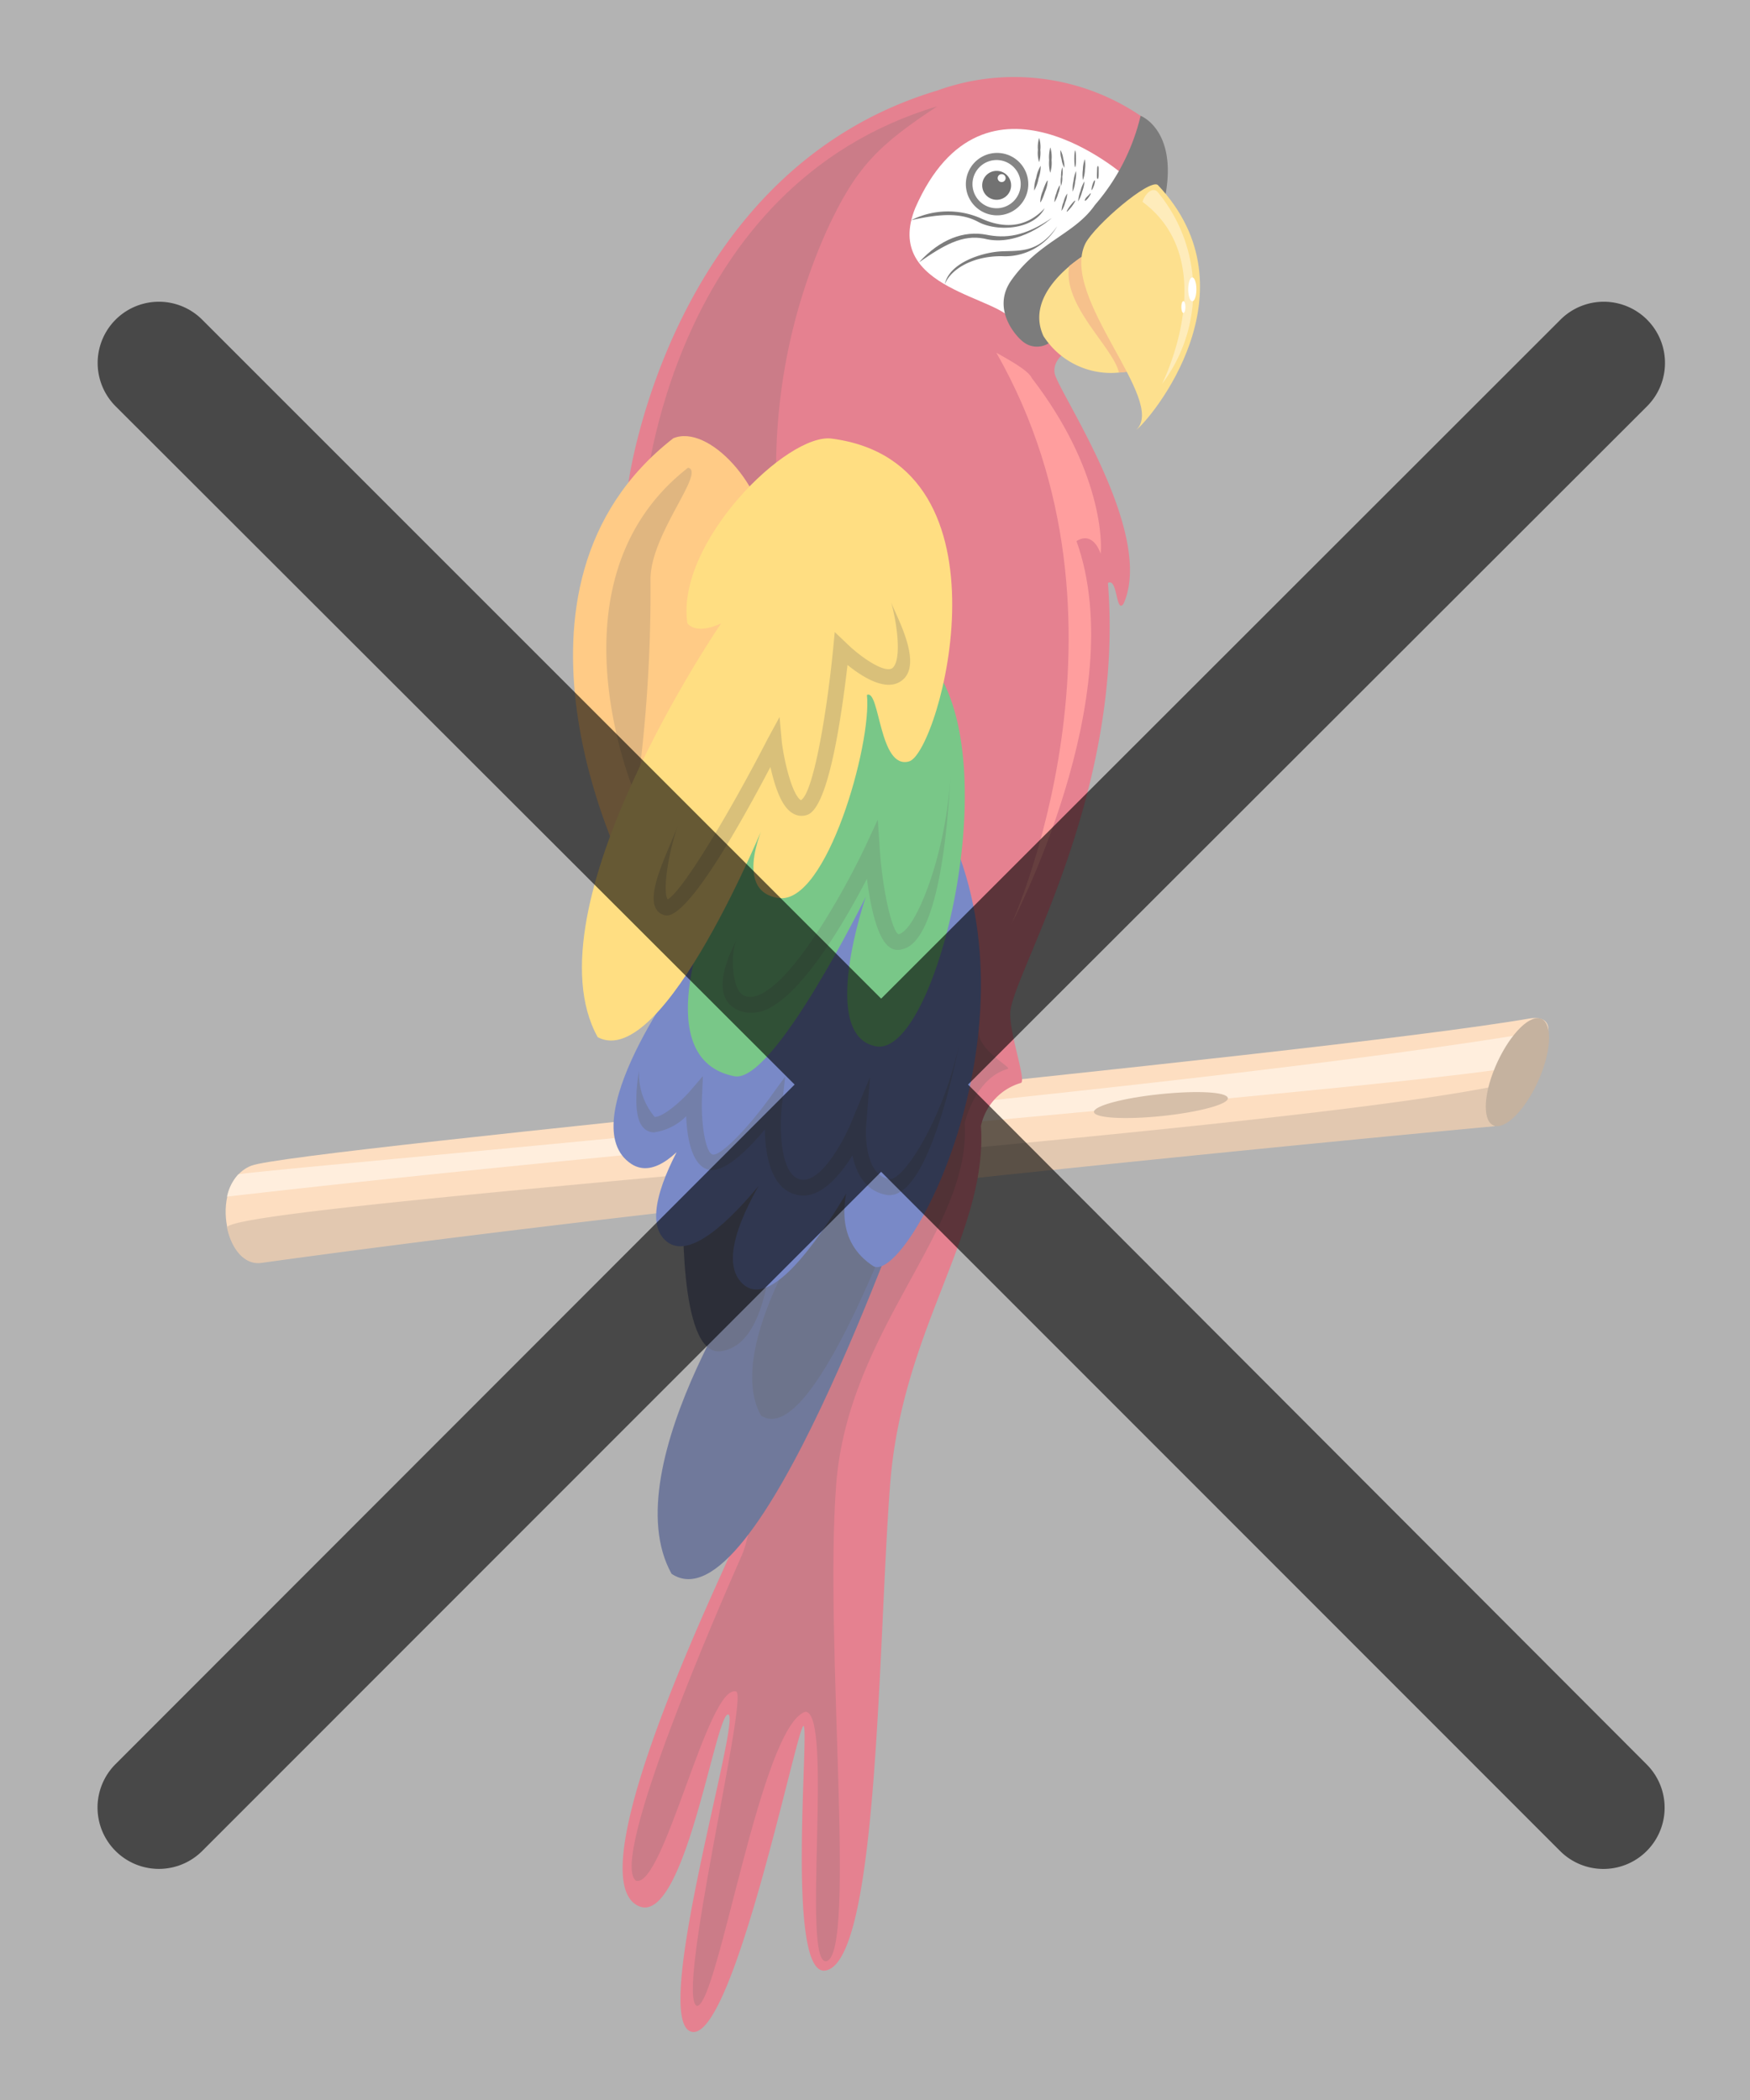 <svg id="Calque_1" data-name="Calque 1" xmlns="http://www.w3.org/2000/svg" viewBox="0 0 145.22 174.27"><rect x="0" y="0" width="145.22" height="174.27" fill="#808080" stroke="none"/><defs><style>.cls-1{fill:#fbc897;}.cls-2{fill:#ffe3c7;}.cls-3{fill:#cfa47c;}.cls-4{fill:#ba9470;}.cls-5{fill:#9e7e5f;}.cls-6{fill:#d32d46;}.cls-7{opacity:0.2;}.cls-21,.cls-26,.cls-8{fill:#fff;}.cls-9{fill:#333;}.cls-10{fill:#141414;}.cls-11{fill:#112059;}.cls-12{fill:#0c1740;}.cls-13{fill:#0c163d;}.cls-14{fill:#1f3ba1;}.cls-15{fill:#1fa139;}.cls-16{fill:#ffa836;}.cls-17{fill:#ffc82e;}.cls-18{fill:#242424;}.cls-19{fill:#fbcb43;}.cls-20{fill:#f09740;}.cls-21{opacity:0.4;}.cls-22{fill:#ff5e5e;}.cls-23{fill:#bf9622;}.cls-24{fill:#19802d;}.cls-25{fill:#162970;}.cls-26{opacity:0.4;}.cls-26,.cls-27{isolation:isolate;}.cls-27{opacity:0.6;}</style></defs><title>parrot-mark</title><path class="cls-1" d="M22.53,97.13c3.58-1.39,88-9.09,106.11-12.22,4.7-.62-2.95,8.9-2.95,8.9s-60.92,5.6-102.33,11.34C20.25,105.58,19,98.52,22.53,97.13Z" transform="translate(-1.67 -0.4)"/><path class="cls-2" d="M130.17,85.87a6.16,6.16,0,0,1-.88,2.6c-1.47,1.45-66.64,6.37-108.78,11.23a3.88,3.88,0,0,1,.93-1.84C21.74,97.55,101.41,90.88,130.17,85.87Z" transform="translate(-1.67 -0.4)"/><path class="cls-3" d="M128.49,89.86a45.06,45.06,0,0,1-2.8,4s-60.92,5.6-102.33,11.34c-1.44.2-2.49-1.21-2.85-2.92C20.1,100.26,115.29,94,128.49,89.86Z" transform="translate(-1.67 -0.4)"/><path class="cls-4" d="M103.56,91.53c.06.5-2.39,1.16-5.46,1.48s-5.6.17-5.65-.33,2.39-1.16,5.46-1.48S103.51,91,103.56,91.53Z" transform="translate(-1.67 -0.4)"/><path class="cls-5" d="M129.62,89.36c-.92,2.47-2.58,4.48-3.7,4.49s-1.28-2-.35-4.46,2.57-4.49,3.69-4.5S130.54,86.88,129.62,89.36Z" transform="translate(-1.67 -0.4)"/><path class="cls-6" d="M97.26,10.69a18.71,18.71,0,0,0-17.8-2.78C57.27,14.55,53.82,40.45,53.82,40.45l11.52,64s-1.23,20.75-3.22,25.24-12.36,26.49-7.5,28.86c3.87,1.89,6.47-16.3,7.5-15.87S55.59,168.12,59.05,169s8.75-25.27,9.29-25.38-1.51,20.84,1.83,20.3c4.43-.75,4.36-27.43,5.37-40.39s8.11-20.84,7.53-29.69a4.75,4.75,0,0,1,3.3-3.57c.53-.08-1-4.24-.86-5.94C85.83,81,95,66.2,93.61,48.78c.81-.48.65,2.59,1.29,1.73,2.68-5.94-5.53-17.73-5.72-19.17s1.73-2.18,1.73-2.18Z" transform="translate(-1.67 -0.4)"/><path class="cls-7" d="M79.45,9.22C57.26,15.86,55.18,41.54,55.18,41.54L65.34,104.4s-.12,20.56-2.11,25.06-11,25.18-8.8,27c2.3.76,6-16.44,8.34-15.69,1,.43-5.11,25.53-3.25,26.09,1.76-.18,5.29-23.31,9-24.42,2.33.18-.37,21.08,1.73,20.71,2.53-.65-.19-26.61.81-39.57s11.25-21.16,10.66-30c.25-1,1.25-3.82,3.55-4.47.53-.08-2.56-1.54-2.39-3.25.32-3.34-27-33.87-12.63-66.28C72.7,14.24,74.56,12.44,79.45,9.22Z" transform="translate(-1.67 -0.4)"/><path class="cls-8" d="M95.12,15.09s-11.78-10.5-17.5,2.57C74.86,24.51,85,25,85.78,27.18,86.21,27.67,95.12,15.09,95.12,15.09Z" transform="translate(-1.67 -0.4)"/><path class="cls-9" d="M87,15.68a2.59,2.59,0,1,1-2.59-2.59A2.59,2.59,0,0,1,87,15.68Z" transform="translate(-1.67 -0.4)"/><path class="cls-8" d="M86.37,15.68a2,2,0,1,1-2-2A2,2,0,0,1,86.37,15.68Z" transform="translate(-1.67 -0.4)"/><path class="cls-10" d="M85.57,15.67a1.2,1.2,0,1,1-2.39,0,1.2,1.2,0,0,1,2.39,0Z" transform="translate(-1.67 -0.4)"/><circle class="cls-8" cx="83.12" cy="14.78" r="0.33"/><path class="cls-11" d="M65.34,103.62S52.38,122,57.4,131c7.13,4.78,19.2-30.69,20.41-33.12s-7.56-1.38-7.56-1.38Z" transform="translate(-1.67 -0.4)"/><path class="cls-12" d="M69.89,100.39s-8.27,11.74-5.07,17.48c4.55,3,12.26-19.6,13-21.15S73,95.84,73,95.84Z" transform="translate(-1.67 -0.4)"/><path class="cls-13" d="M58.37,100.05s-.46,12.88,3.08,12.48c5.64-.65,4.3-16.27,4.3-16.27Z" transform="translate(-1.67 -0.4)"/><path class="cls-14" d="M58.77,80.64C58.45,80.86,49,93.71,54.08,97c3.75,2.39,8.75-8.64,8.75-8.64S53.22,100.4,57,103.43,70.25,90.9,70.25,90.9,59.37,103.54,63.37,107s13.17-16.2,12.74-15.77-8.21,10.19-1.94,14.26c2.81,1.3,13.61-19,6.54-35.53-.82-1-13.31-2.38-13.31-2.38Z" transform="translate(-1.67 -0.4)"/><path class="cls-15" d="M60.45,76.32s-5,12,2.16,13.39c3.27.65,10.91-14.9,10.91-14.9s-4,11.55.86,12.42,10.7-22.68,5-31.21c-1-1.41-8-1.73-8-1.73Z" transform="translate(-1.67 -0.4)"/><path class="cls-16" d="M65.42,45.65c-.21-5-5-10.09-7.88-8.88-16,12.45-4,35.88-4,35.88S65.64,50.62,65.42,45.65Z" transform="translate(-1.67 -0.4)"/><path class="cls-7" d="M55.65,48.47c0-3.77,4.61-8.91,3.12-9.26-12.12,9.43-4.31,27.33-4.31,27.33A122.8,122.8,0,0,0,55.65,48.47Z" transform="translate(-1.67 -0.4)"/><path class="cls-17" d="M70.71,36.8c-3.67-.54-13,8.64-12,15.33.86,1,2.8,0,2.8,0S45.33,75.78,51.27,86.47c5.51,2.92,14-18.14,14-18.14s-3,6,1,6.59,7.77-12.85,7.34-16.85c1.08-.54,1,6.26,3.51,5.51S86.26,38.85,70.71,36.8Z" transform="translate(-1.67 -0.4)"/><path class="cls-18" d="M98.4,16.49c.93-5.34-2.08-6.48-2.08-6.48a17.43,17.43,0,0,1-3.79,7.4c-1.68,2.43-4.62,3-6.91,6.21-1.69,2.34.27,4.64,1,5.18a1.83,1.83,0,0,0,2.32-.1C89.35,28.14,97.9,17.34,98.4,16.49Z" transform="translate(-1.67 -0.4)"/><path class="cls-19" d="M91.4,21.73c-.56.42-4.7,3.17-3.14,6.56a6.65,6.65,0,0,0,7.29,2.84A32.17,32.17,0,0,1,91.4,21.73Z" transform="translate(-1.67 -0.4)"/><path class="cls-20" d="M91.4,21.73c-.14.11-.52.37-1,.75-.59,3.25,3.65,6.74,4.12,8.83.84,0,1-.18,1-.18A32.17,32.17,0,0,1,91.4,21.73Z" transform="translate(-1.67 -0.4)"/><path class="cls-19" d="M91.74,20.6c.81-1.54,5.27-5.35,6-4.86,8.34,8.83-.65,19.52-1.78,20.33C98.55,33.64,89.56,25.05,91.74,20.6Z" transform="translate(-1.67 -0.4)"/><path class="cls-21" d="M97.74,16.34a12.83,12.83,0,0,1,.36,15.92s5.11-10.12-1.62-15.11C96.69,16.47,97.33,15.86,97.74,16.34Z" transform="translate(-1.67 -0.4)"/><ellipse class="cls-8" cx="98.94" cy="24.01" rx="0.34" ry="0.99"/><ellipse class="cls-8" cx="98.2" cy="25.48" rx="0.17" ry="0.49"/><path class="cls-22" d="M87.29,31.77C93.2,39.44,93.12,45.62,93,46.35c0,0-.57-1.94-2-1.05,4.62,12.88-5.42,31.83-5.42,31.83S97.09,52,84.35,29.67C85.33,30.23,87,31.12,87.29,31.77Z" transform="translate(-1.67 -0.4)"/><path class="cls-23" d="M57,76.37a.9.9,0,0,1-.35-.08c-2-.86.63-5.42,1.3-7.51h0c-1,3-1.25,5.77-.87,6.25,1.23-.66,5.2-7.3,8.28-13.29l1-1.84L66.55,62c.26,2,.94,4.43,1.58,4.8,1-.52,2.13-7,2.68-12.6l.13-1.35,1,.95c1.2,1.18,3.26,2.57,3.83,2,.73-.75.35-3.66-.17-5.49h0c.24.86,2.61,4.86,1.09,6.4-1.26,1.27-3.4-.08-4.69-1.13C71.5,59.83,70.45,67.28,68.71,68a1.39,1.39,0,0,1-1.24-.1c-1-.56-1.53-2.38-1.87-3.85C59.8,75.07,57.77,76.37,57,76.37Z" transform="translate(-1.67 -0.4)"/><path class="cls-24" d="M63.92,84.43a2.42,2.42,0,0,1-1.25-.34c-.72-.41-1.43-1.36-.77-3.56a11.55,11.55,0,0,1,.93-2.18h0c-.58,1-.44,4.09.48,4.62a1.36,1.36,0,0,0,1.14.07c3.11-1,7.53-9.24,9-12.34l1.06-2.28.17,2.51c.24,3.43,1,6.69,1.55,7,1.52-.32,4-7,4.29-13.05h0c-.14,3.2-.84,13.68-4,14.29a1.11,1.11,0,0,1-1-.15c-1.07-.7-1.63-3.51-1.91-5.7-1.77,3.41-5.53,10-8.74,11A3,3,0,0,1,63.92,84.43Z" transform="translate(-1.67 -0.4)"/><path class="cls-25" d="M68.32,99.61a2.27,2.27,0,0,1-.67-.1c-2.05-.58-2.48-3.37-2.51-5.39-1.46,1.75-3.48,3.75-4.79,3.31s-1.67-2.71-1.74-4.4a4.69,4.69,0,0,1-2.69,1.34h0a1.22,1.22,0,0,1-.92-.46c-.85-1-.45-3.82-.3-4.65h0A5.56,5.56,0,0,0,56,93.09c.67,0,2.05-1.18,2.8-2L60,89.7l-.08,1.82c-.08,2,.27,4.48.87,4.68s2.77-2,4.59-4.47l1.45-2-.28,2.45c-.17,1.42-.25,5.58,1.47,6.08s3.71-3.3,4.27-4.67l1.57-3.79-.32,4.09s-.29,4,1.93,4.35c1.15.21,4.61-5.12,5.9-11.68h0c-.63,3.18-2.86,13.5-6.12,13-1.81-.32-2.55-1.88-2.84-3.29C71.46,97.79,70,99.61,68.32,99.61Z" transform="translate(-1.67 -0.4)"/><path class="cls-18" d="M82.84,18.81c-1.46-.79-3.23-.66-5.55-.14h0A6.77,6.77,0,0,1,83,18.49c1.92.9,3.81.85,5.36-.81C87.44,19.49,84.4,19.65,82.84,18.81Z" transform="translate(-1.67 -0.4)"/><path class="cls-18" d="M77.93,22.17h0c1.77-1.94,3.74-2.65,5.6-2.29,1.55.31,3.16.17,5.42-1.39,0,0-2.71,2.47-5.62,1.71C81.54,19.85,80,20.73,77.93,22.17Z" transform="translate(-1.67 -0.4)"/><path class="cls-18" d="M80.07,24h0c.36-1.81,3.13-2.66,4.67-2.74s3.1.17,4.66-2.09a5,5,0,0,1-4.6,2.49C82.37,21.64,80.54,22.76,80.07,24Z" transform="translate(-1.67 -0.4)"/><ellipse class="cls-18" cx="89.22" cy="13.18" rx="0.07" ry="0.69"/><path class="cls-18" d="M90.06,17.21a2.08,2.08,0,0,1-.3.69,2.05,2.05,0,0,1,.17-.74,2.07,2.07,0,0,1,.3-.7A2,2,0,0,1,90.06,17.21Z" transform="translate(-1.67 -0.4)"/><path class="cls-18" d="M89.47,16.49a2.2,2.2,0,0,1-.3.69,1.91,1.91,0,0,1,.16-.74,2.2,2.2,0,0,1,.3-.69A1.91,1.91,0,0,1,89.47,16.49Z" transform="translate(-1.67 -0.4)"/><path class="cls-18" d="M90.89,15.46a2.87,2.87,0,0,1-.2.84,2.68,2.68,0,0,1,.06-.86,3.36,3.36,0,0,1,.21-.85A2.59,2.59,0,0,1,90.89,15.46Z" transform="translate(-1.67 -0.4)"/><path class="cls-18" d="M92.46,15.78c-.08.23-.17.4-.2.39s0-.21.06-.43.16-.39.2-.38S92.53,15.56,92.46,15.78Z" transform="translate(-1.67 -0.4)"/><path class="cls-18" d="M91.7,14.49a2.5,2.5,0,0,1-.17.85,3.31,3.31,0,0,1,0-.87,2.75,2.75,0,0,1,.16-.86A2.75,2.75,0,0,1,91.7,14.49Z" transform="translate(-1.67 -0.4)"/><path class="cls-18" d="M92,16.79c-.13.18-.27.3-.3.27s0-.18.19-.35.26-.29.29-.27S92.13,16.62,92,16.79Z" transform="translate(-1.67 -0.4)"/><path class="cls-18" d="M90.6,17.55c-.2.25-.38.44-.41.42s.1-.25.29-.5.38-.44.41-.42S90.79,17.3,90.6,17.55Z" transform="translate(-1.67 -0.4)"/><path class="cls-18" d="M92.84,14.72c0,.29,0,.53-.08.53s-.07-.24-.06-.53,0-.54.08-.54S92.84,14.42,92.84,14.72Z" transform="translate(-1.67 -0.4)"/><path class="cls-18" d="M89.82,15.06a2.07,2.07,0,0,1-.1.78,2.37,2.37,0,0,1,0-.78,2.33,2.33,0,0,1,.1-.78A2.09,2.09,0,0,1,89.82,15.06Z" transform="translate(-1.67 -0.4)"/><path class="cls-18" d="M89.9,13.57a2,2,0,0,1,.09.75,2,2,0,0,1-.23-.72,2,2,0,0,1-.09-.75A2.09,2.09,0,0,1,89.9,13.57Z" transform="translate(-1.67 -0.4)"/><path class="cls-18" d="M88.93,13.69a2.62,2.62,0,0,1-.11,1.05,3.13,3.13,0,0,1-.09-1.05,3,3,0,0,1,.1-1.06A2.8,2.8,0,0,1,88.93,13.69Z" transform="translate(-1.67 -0.4)"/><path class="cls-18" d="M88,12.85a2.61,2.61,0,0,1-.1,1,2.39,2.39,0,0,1-.1-1,2.65,2.65,0,0,1,.1-1A2.42,2.42,0,0,1,88,12.85Z" transform="translate(-1.67 -0.4)"/><path class="cls-18" d="M87.85,15.21a3,3,0,0,1-.36,1,2.88,2.88,0,0,1,.17-1.05,2.65,2.65,0,0,1,.37-1A3.09,3.09,0,0,1,87.85,15.21Z" transform="translate(-1.67 -0.4)"/><path class="cls-18" d="M88.39,16.31c-.16.5-.34.89-.4.87a2.62,2.62,0,0,1,.21-.93c.17-.5.35-.89.41-.87A2.52,2.52,0,0,1,88.39,16.31Z" transform="translate(-1.67 -0.4)"/><path class="cls-18" d="M91.47,16.3a3.22,3.22,0,0,1-.33.81,2.73,2.73,0,0,1,.19-.85,2.83,2.83,0,0,1,.33-.81A2.73,2.73,0,0,1,91.47,16.3Z" transform="translate(-1.67 -0.4)"/><rect class="cls-26" width="145.22" height="174.27"/><path class="cls-27" d="M82,90.4l56.35-56.29a5.08,5.08,0,1,0-7.19-7.18L74.79,83.27,18.45,26.93a5.08,5.08,0,1,0-7.19,7.18h0L67.61,90.4,11.26,146.79A5.08,5.08,0,1,0,18.45,154h0L74.79,97.64,131.13,154a5.08,5.08,0,0,0,7.19-7.18h0Z" transform="translate(-1.67 -0.4)"/></svg>